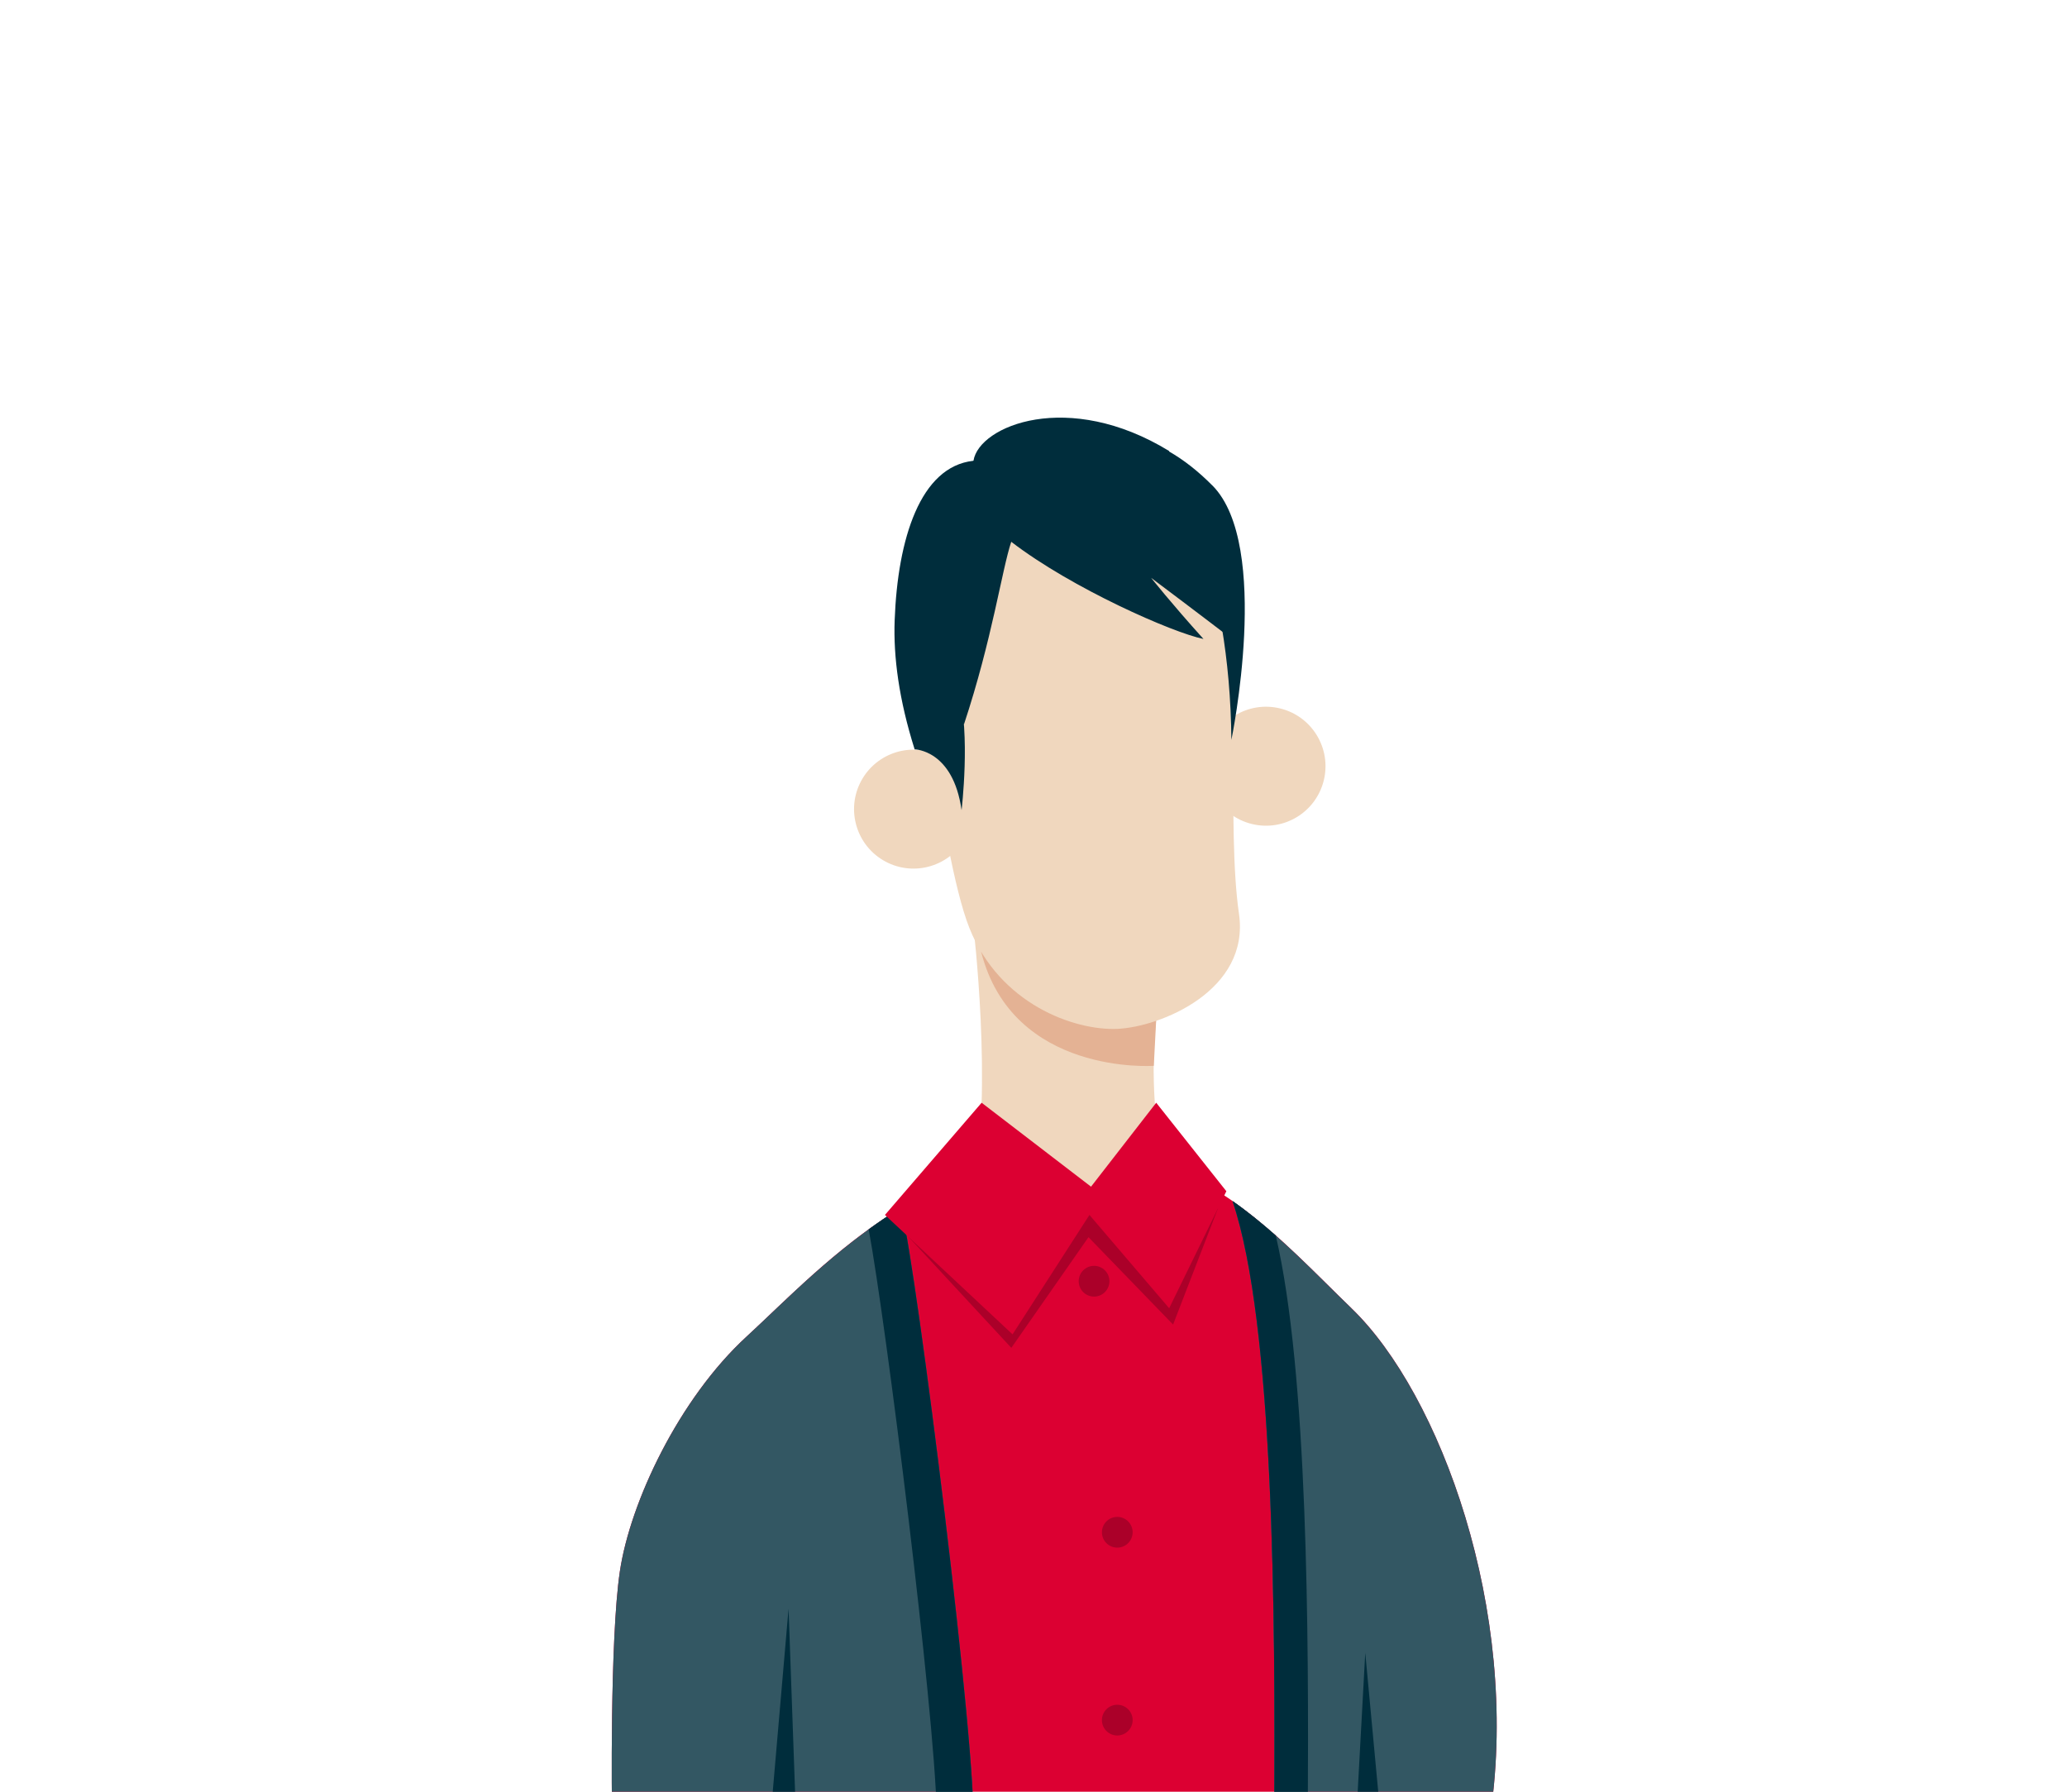 <svg viewBox="0 0 300 260" xmlns="http://www.w3.org/2000/svg" xmlns:xlink="http://www.w3.org/1999/xlink"><clipPath id="a"><path d="m0 0h300v260h-300z"/></clipPath><g clip-path="url(#a)"><path d="m88.82 262.6s-.34-24.63 1.15-34.6 8.53-25.01 18.42-34.08c10.08-9.25 25.55-26.79 49.7-26.79 16.96 0 28.2 13.21 38.05 22.7 12.94 12.46 24.4 43.95 20.21 73.2l-127.53-.44z" fill="#dc0032"/><path d="m141.27 134.4s2.83 23.74 0 37.58l28.42.88s-5.06-16.5 0-35.1l-28.42-3.35z" fill="#f0d7be"/><path d="m167.81 147.92-.35 6.74s-20.49 1.49-25.06-16.55l17.01-1.84 8.4 11.66z" fill="#e4b294"/><path d="m132.6 86.87s3.7 36.72 8.09 47.78 15.23 14.92 21.49 14.65c6.26-.28 19.28-5.57 17.64-16.72-1.83-12.5.31-36.61-2.01-49.85s-13.57-18.67-24.78-16.97c-11.21 1.71-20.56 9.05-20.44 21.11z" fill="#f0d7be"/><circle cx="132.6" cy="117.43" fill="#f0d7be" r="8.63" transform="matrix(.473 -.881 .881 .473 -33.59 178.69)"/><circle cx="183.69" cy="111.2" fill="#f0d7be" r="8.63" transform="matrix(.236 -.972 .972 .236 32.31 263.49)"/><path d="m130.28 178.03s1.61 19.99 26.93 19.25c25.7-.76 20.46-23.77 20.46-23.77z" fill="#dc0032"/><g fill="#335763"><path d="m108.39 193.92c-9.88 9.07-16.93 24.11-18.42 34.08s-1.15 34.6-1.15 34.6l52.45.19c-.37-16.89-9.53-88.14-10.66-87.44-9.42 5.82-16.65 13.46-22.22 18.57z"/><path d="m196.14 189.84c-5.16-4.97-10.71-10.96-17.25-15.54 6.04 17.84 6.21 60.5 6.05 88.64l31.41.11c4.2-29.25-7.27-60.74-20.21-73.2z"/><path d="m130.61 175.35c-1.57.97-3.08 1.99-4.53 3.05 2.54 13.7 9.53 69.63 9.86 84.38l5.33.02c-.37-16.89-9.53-88.14-10.66-87.44z"/><path d="m185.16 179.3c-2-1.76-4.07-3.47-6.27-5.01 6.04 17.84 6.21 60.5 6.05 88.63l4.85.02s.02-.02.02-.02c.15-25.77.01-63.72-4.65-83.63z"/></g><path d="m130.61 175.35c-1.57.97-3.08 1.99-4.53 3.05 2.54 13.7 9.53 69.63 9.86 84.38l5.33.02c-.37-16.89-9.53-88.14-10.66-87.44z" fill="#002d3c"/><path d="m185.16 179.3c-2-1.76-4.07-3.47-6.27-5.01 6.04 17.84 6.21 60.5 6.05 88.63l4.85.02s.02-.02.02-.02c.15-25.77.01-63.72-4.65-83.63z" fill="#002d3c"/><path d="m131.9 179.53 14.88 16.06 11.2-16.06 12.28 12.68 6.51-16.86-39.85 1.09z" fill="#ab0029"/><path d="m142.47 160.02-14.03 16.28 18.52 17.33 11.16-17.33 11.57 13.54 8.3-16.98-10.18-12.84-9.46 12.18z" fill="#dc0032"/><path d="m196.89 262.97 1.26-23.13 2.16 23.13z" fill="#002d3c"/><path d="m111.92 262.68 2.53-29.24 1.04 29.24z" fill="#002d3c"/><circle cx="158.79" cy="185.92" fill="#ab0029" r="2.23"/><circle cx="162.16" cy="222.35" fill="#ab0029" r="2.23"/><circle cx="162.16" cy="249.61" fill="#ab0029" r="2.23"/><path d="m174.03 72.4c-4.94-5.91-31.63-4.52-31.63-4.52s-7.84 21.12-7.72 23.61c.11 2.49 1.34 6.87 5.22 13.65 4.12-12.43 5.51-22.46 6.87-26.52 8.78 6.75 23.47 13.21 27.9 14.1-4.69-5.19-7.6-8.87-7.6-8.87 6.59 4.94 11.72 8.87 11.72 8.87s.19-14.4-4.75-20.31z" fill="#002d3c"/><path d="m175.98 70.47c-2.09-2.11-4.18-3.74-6.31-4.96 0-.02.01-.04.02-.06-14.63-8.96-27.57-3.69-28.4 1.39-.02.01-.03.02-.05.03-7.66.86-10.95 11.28-11.39 23.12-.2 5.32.62 11.54 2.9 18.75 0 0 5.58.05 6.81 8.82 0 0 1.33-11.07-.45-17.41-2.64-9.44 2.31-30.34 9.71-27.22 6.36 2.68 13.53 1.54 17.11-1.73 4.94-4.52 12.58 12.27 12.79 36.17 0 0 5.85-28.21-2.74-36.91z" fill="#002d3c"/></g></svg>